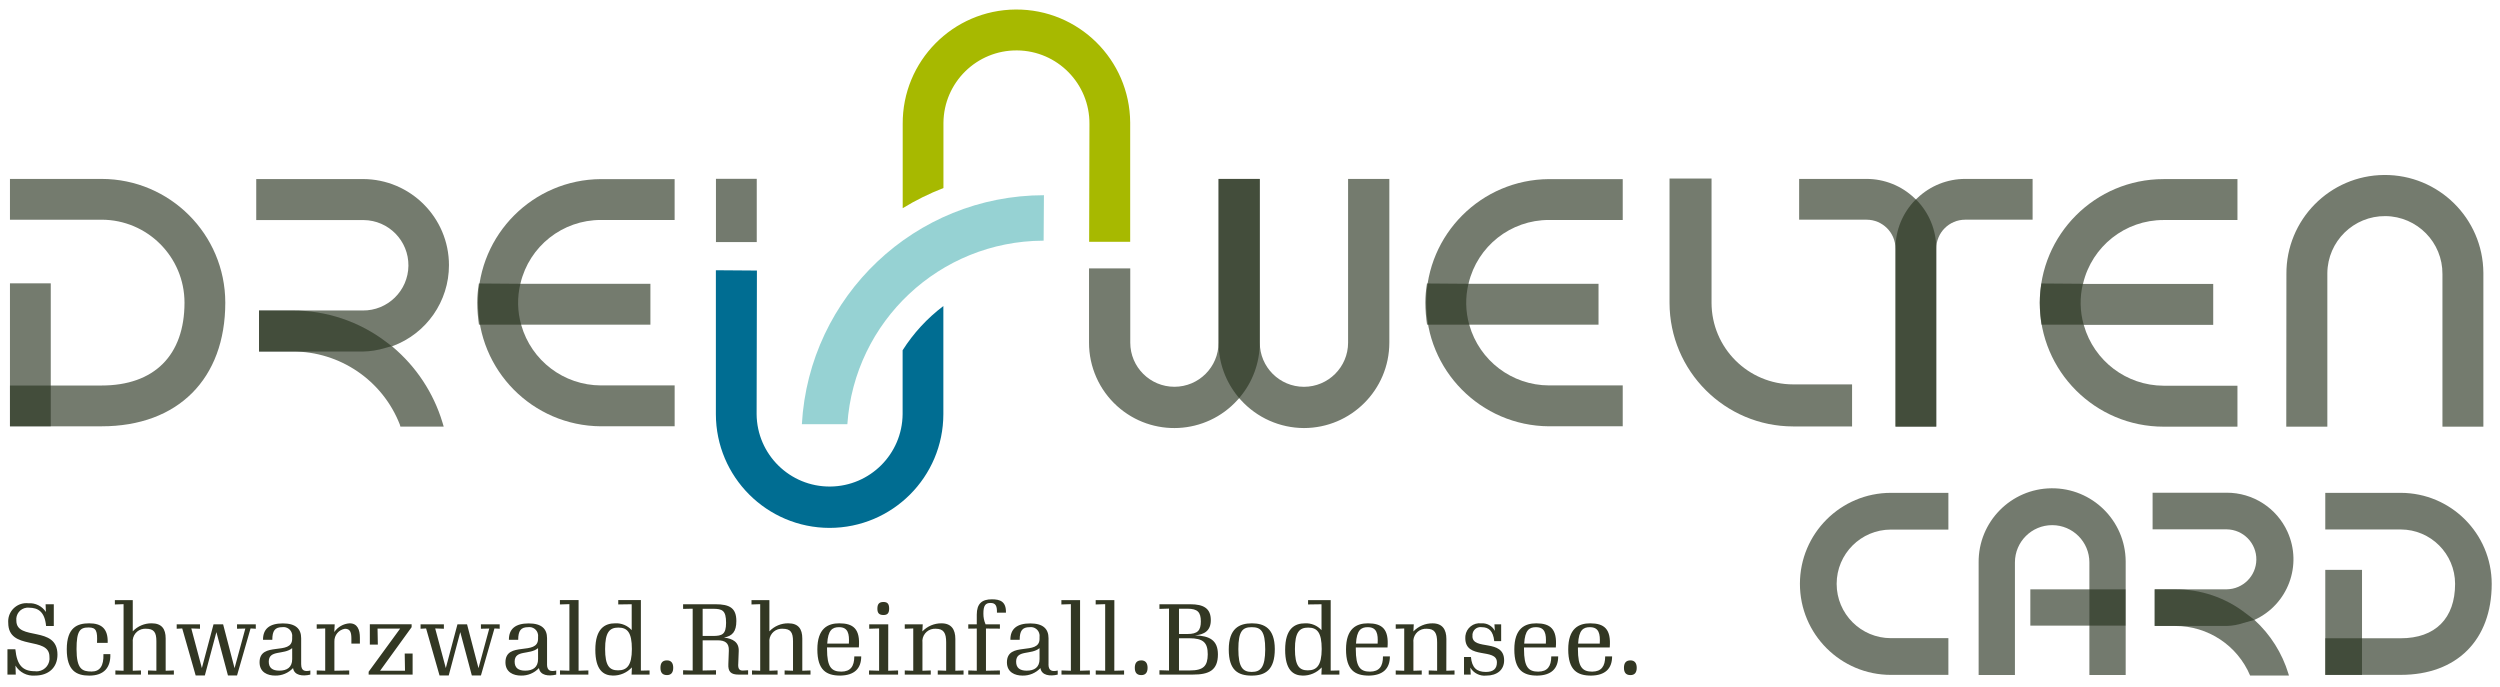 <?xml version="1.0" encoding="utf-8"?>
<!-- Generator: Adobe Illustrator 16.0.4, SVG Export Plug-In . SVG Version: 6.00 Build 0)  -->
<!DOCTYPE svg PUBLIC "-//W3C//DTD SVG 1.1//EN" "http://www.w3.org/Graphics/SVG/1.1/DTD/svg11.dtd">
<svg version="1.1" id="Ebene_1" xmlns="http://www.w3.org/2000/svg" xmlns:xlink="http://www.w3.org/1999/xlink" x="0px" y="0px"
	 width="480.667px" height="132px" viewBox="38.327 32.18 480.667 132" enable-background="new 38.327 32.18 480.667 132"
	 xml:space="preserve">
<g>
	<g>
		<path opacity="0.65" fill="#293421" enable-background="new    " d="M401.892,161.938c-9.665,0-17.5-7.835-17.5-17.5
			s7.835-17.5,17.5-17.5h11.045V134h-11.045c-5.765,0-10.438,4.674-10.438,10.438c0,5.766,4.674,10.439,10.438,10.439l0,0h11.045
			v7.061L401.892,161.938z"/>
		<g>
			<path opacity="0.65" fill="#293421" enable-background="new    " d="M440.047,161.959v-21.645
				c0.004-3.953-3.197-7.162-7.15-7.166c-3.955-0.004-7.162,3.198-7.166,7.152c0,0.005,0,0.01,0,0.014v21.645h-6.979v-21.645
				c-0.065-7.807,6.211-14.188,14.018-14.254c7.807-0.066,14.188,6.209,14.254,14.016c0,0.08,0,0.159,0,0.238v21.645H440.047z"/>
			<rect x="428.694" y="145.491" opacity="0.65" fill="#293421" enable-background="new    " width="18.293" height="6.977"/>
		</g>
		<path opacity="0.65" fill="#293421" enable-background="new    " d="M499.901,126.938h-14.5v7.04h14.5
			c5.773,0.006,10.453,4.686,10.459,10.46c0,6.648-3.812,10.46-10.459,10.46h-7.436v-13.151h-7.064v20.199h7.061v-0.012h7.439
			c10.793,0,17.5-6.705,17.5-17.5C517.387,134.775,509.559,126.948,499.901,126.938z"/>
		<rect x="485.401" y="154.898" opacity="0.65" fill="#293421" enable-background="new    " width="7.061" height="7.039"/>
		<g>
			<path opacity="0.65" fill="#293421" enable-background="new    " d="M478.418,162.067l-0.1-0.335
				c-1.207-3.982-3.469-7.564-6.543-10.366c6.436-2.924,9.283-10.512,6.359-16.948c-2.08-4.578-6.646-7.515-11.674-7.506H452.2
				v7.045h14.26c3.184,0.041,5.73,2.656,5.688,5.84c-0.041,3.125-2.562,5.647-5.688,5.688H452.6v7.047h3.953
				c6.283-0.013,11.959,3.746,14.4,9.535H478.418z"/>
			<g opacity="0.65">
				<path fill="#293421" d="M452.6,152.53v-7.038h3.945c4.875-0.032,9.621,1.566,13.482,4.542l1.746,1.328l-2.113,0.594
					c-1.037,0.352-2.121,0.546-3.215,0.574H452.6z"/>
			</g>
		</g>
	</g>
	<g>
		<path fill="#006D92" d="M197.834,133.677c-12.072-0.015-21.854-9.797-21.868-21.869v-27.67l7.891,0.058l-0.058,27.612
			c0.065,7.752,6.403,13.982,14.154,13.917c7.659-0.064,13.852-6.258,13.917-13.917V99.524c2.08-3.28,4.733-6.159,7.833-8.5v20.784
			C219.689,123.88,209.906,133.663,197.834,133.677z"/>
		<path fill="#96D2D3" d="M192.5,113.738c1.395-24.689,21.811-44.003,46.54-44.025l-0.058,8.742h-0.111
			c-19.849,0.088-36.264,15.481-37.625,35.283H192.5z"/>
		<path fill="#A7B900" d="M247.733,78.666l0.058-22.641c0.065-7.751-6.166-14.088-13.917-14.153s-14.088,6.165-14.154,13.917
			c-0.001,0.078-0.001,0.157,0,0.236v12.307c-2.722,1.054-5.344,2.352-7.833,3.877V56.026c-0.082-12.077,9.643-21.935,21.72-22.016
			c12.078-0.082,21.935,9.643,22.017,21.721c0,0.099,0,0.196,0,0.295v22.641H247.733z"/>
	</g>
	<g>
		<g>
			<g opacity="0.65">
				<path fill="#293421" d="M402.766,114.2V79.975c-0.003-3.065-2.487-5.551-5.553-5.555h-12.971v-7.84h12.971
					c3.419,0.001,6.707,1.315,9.185,3.673l0.289,0.274l0.29-0.274c2.477-2.357,5.764-3.673,9.184-3.673h12.969v7.84h-12.969
					c-3.066,0.004-5.551,2.489-5.554,5.555V114.2H402.766z"/>
			</g>
			<g opacity="0.65">
				<path fill="#293421" d="M402.766,114.2V79.947c-0.005-3.497,1.371-6.855,3.828-9.345l0.093-0.095l0.093,0.095
					c2.456,2.49,3.831,5.848,3.827,9.345V114.2H402.766z"/>
			</g>
		</g>
		<g>
			<g opacity="0.65">
				<path fill="#293421" d="M289.034,114.48c-4.628-0.014-9.035-1.977-12.141-5.406l-0.313-0.344l-0.313,0.344
					c-6.066,6.719-16.43,7.248-23.149,1.183c-3.45-3.114-5.415-7.547-5.407-12.194V83.782h7.928v14.279
					c0.002,4.688,3.804,8.486,8.492,8.484c4.685-0.002,8.482-3.8,8.484-8.484V66.582h7.928v31.479c0,4.688,3.801,8.488,8.488,8.488
					s8.488-3.8,8.488-8.488V66.582h7.932v31.479C305.44,107.125,298.096,114.47,289.034,114.48z"/>
			</g>
			<g opacity="0.65">
				<path fill="#293421" d="M276.477,108.6c-2.486-2.948-3.854-6.68-3.862-10.537v-31.48h7.928v31.479
					c-0.007,3.857-1.375,7.589-3.861,10.537l-0.1,0.122L276.477,108.6z"/>
			</g>
		</g>
		<g opacity="0.65">
			<path fill="#293421" d="M477.901,114.214l0.027-29.319c-0.076-10.457,8.338-18.996,18.797-19.072
				c10.457-0.077,18.996,8.339,19.072,18.796c0,0.092,0,0.185,0,0.276v29.319h-7.869V84.9c0.057-6.111-4.85-11.112-10.961-11.17
				s-11.113,4.85-11.17,10.961c-0.002,0.07-0.002,0.14,0,0.209v29.319L477.901,114.214z"/>
		</g>
		<g opacity="0.65">
			<path fill="#293421" d="M383.1,114.17c-13.127-0.013-23.765-10.65-23.777-23.777V66.505h8.077v23.888
				c0.009,8.666,7.034,15.688,15.7,15.693h11.32v8.084H383.1z"/>
		</g>
		<g opacity="0.65">
			<path fill="#293421" d="M336.138,114.143c-13.124-0.085-23.694-10.793-23.609-23.918c0.085-13.004,10.605-23.524,23.609-23.608
				h14.187v7.857h-14.187c-7.351-0.011-13.745,5.032-15.447,12.184l-0.021,0.088h25V94.6h-24.853l0.024,0.091
				c1.948,6.84,8.185,11.565,15.296,11.592h14.187v7.857L336.138,114.143z"/>
		</g>
		<g opacity="0.65">
			<path fill="#293421" d="M312.7,94.6c-0.206-1.398-0.315-2.81-0.326-4.224c0.006-1.238,0.111-2.473,0.313-3.694l7.979,0.06
				c-0.629,2.588-0.578,5.296,0.147,7.858H312.7z"/>
		</g>
		<g>
			<g opacity="0.65">
				<path fill="#293421" d="M454.307,114.214c-13.143,0-23.799-10.655-23.799-23.8s10.656-23.8,23.799-23.8h14.209v7.869h-14.209
					c-7.361-0.012-13.764,5.039-15.469,12.2l-0.021,0.088h25.039v7.869h-24.893l0.027,0.091c1.949,6.85,8.195,11.584,15.316,11.609
					h14.209v7.869L454.307,114.214z"/>
			</g>
			<g opacity="0.65">
				<path fill="#293421" d="M430.834,94.6c-0.205-1.398-0.314-2.81-0.326-4.224c0.008-1.238,0.113-2.473,0.314-3.694l7.979,0.06
					c-0.629,2.588-0.578,5.296,0.148,7.858H430.834z"/>
			</g>
		</g>
	</g>
	<path fill="#323723" d="M41.471,151.51c-0.143-1.231,0.739-2.346,1.971-2.489c0.171-0.02,0.345-0.02,0.517,0
		c1.615,0.02,2.964,0.685,3.23,3.515h1.482v-4.18h-1.577l0.058,1.482c-0.74-1.13-2.035-1.77-3.382-1.672
		c-1.922-0.204-3.646,1.189-3.849,3.112c-0.022,0.216-0.025,0.433-0.008,0.649c0,5.471,7.922,2.469,7.922,6.515
		c0.178,1.365-0.785,2.615-2.149,2.793c-0.213,0.028-0.43,0.028-0.644,0c-2.355,0-3.457-1.158-3.761-4.217h-1.521v4.863h1.6
		l-0.057-1.729c0.78,1.301,2.231,2.045,3.742,1.919c2.622,0,4.332-1.538,4.332-4.027C49.374,152.346,41.471,155.5,41.471,151.51z
		 M55.948,161.293c-1.823,0-2.906-0.456-2.906-4.312c0-3.571,0.684-4.161,2.337-4.161c1.463,0,1.709,0.7,1.6,2.965h2.052
		c0.094-2.756-1.216-3.762-3.553-3.762c-2.279,0-4.313,0.778-4.313,5c0,4.101,1.843,5.054,4.331,5.054
		c2.831,0,4.123-1.559,4.047-4.123h-1.33C58.285,160.23,57.526,161.293,55.948,161.293z M70.179,154.929
		c0-1.823-0.76-2.906-2.679-2.906c-1.377-0.021-2.701,0.538-3.647,1.539v-6h-3.439v0.836l1.672-0.057v12.8l-1.576-0.057v0.8h4.92
		v-0.8l-1.577,0.057v-5.433c-0.141-1.313,0.81-2.491,2.123-2.633c0.134-0.014,0.27-0.017,0.404-0.009c1.558,0,2.014,0.7,2.014,2.395
		v5.68l-1.615-0.057v0.8h4.977v-0.8l-1.577,0.057V154.929z M83.9,153.067l1.595-0.038l-2.071,7.619l-2.2-8.436h-1.842l-2.242,8.416
		l-2.032-7.618l1.671,0.057v-0.854H72.3v0.854l1.064-0.057l2.584,9.043h1.762l2.223-8.34l2.222,8.34H83.9l2.6-9.043l1.007,0.057
		v-0.854H83.9V153.067z M96.231,159.906v-5.016c0-1.8-1.045-2.85-3.515-2.85c-2.584,0-3.837,1.064-3.818,3.153h1.786
		c0-1.748,0.512-2.431,1.918-2.431c0.917-0.13,1.766,0.509,1.896,1.426c0.021,0.145,0.022,0.291,0.004,0.436v0.38
		c0,3.324-6.269,0.38-6.269,4.521c0,1.938,1.577,2.546,2.982,2.546c1.306,0.036,2.565-0.49,3.458-1.443
		c0.227,1.425,1.823,1.615,3.324,1.254V161.1c-1.079,0.25-1.762,0.061-1.762-1.193H96.231z M94.506,158.9
		c0,1.596-1.007,2.223-2.47,2.223c-1.292,0-2.033-0.514-2.033-1.729c0-2.337,2.907-1.254,4.5-2.6L94.506,158.9z M105.545,152.023
		c-1.186,0.075-2.271,0.691-2.944,1.671l0.076-1.481H99.22v0.854l1.634-0.057v8.131l-1.634-0.057v0.8h6.25v-0.8l-2.85,0.057v-5.6
		c-0.05-1.221,0.825-2.284,2.033-2.471c1.064,0,1.235,0.779,1.235,1.957v0.894h1.634V154.8
		C107.522,153.238,107.046,152.023,105.545,152.023z M116.196,161.141h-4.787l6.06-8.377v-0.552h-8.035v3.899h1.538l-0.057-3.077
		h4.351l-6.061,8.3v0.551h8.454v-4.047h-1.519L116.196,161.141z M130.796,153.067l1.6-0.038l-2.071,7.619l-2.2-8.436h-1.842
		l-2.242,8.416L122,153.01l1.672,0.057v-0.854h-4.483v0.854l1.063-0.057l2.584,9.043h1.764l2.222-8.34l2.223,8.34h1.748l2.6-9.043
		l1.007,0.057v-0.854h-3.61L130.796,153.067z M143.507,159.906v-5.015c0-1.8-1.045-2.85-3.515-2.85
		c-2.584,0-3.836,1.064-3.818,3.153h1.786c0-1.748,0.513-2.431,1.918-2.431c0.918-0.129,1.767,0.51,1.896,1.428
		c0.021,0.144,0.022,0.289,0.004,0.434v0.38c0,3.324-6.27,0.38-6.27,4.521c0,1.938,1.577,2.546,2.982,2.546
		c1.306,0.036,2.565-0.49,3.459-1.443c0.227,1.425,1.823,1.615,3.324,1.254V161.1c-1.086,0.25-1.773,0.061-1.773-1.193
		L143.507,159.906z M141.779,158.9c0,1.596-1.007,2.223-2.47,2.223c-1.292,0-2.033-0.514-2.033-1.729c0-2.337,2.907-1.254,4.5-2.6
		L141.779,158.9z M149.57,147.558h-3.591v0.836l1.824-0.057v12.8l-1.805-0.057v0.8h5.452v-0.8l-1.88,0.057V147.558z
		 M161.547,147.558h-4.35v0.836l2.584-0.038v4.978c-0.807-0.892-1.973-1.373-3.173-1.311c-1.938,0-3.819,0.949-3.819,5.09
		c0,3.857,1.52,4.94,3.382,4.959c1.385,0.017,2.711-0.557,3.648-1.576l-0.058,1.387h3.458v-0.8l-1.672,0.038V147.558z
		 M157.158,161.066c-1.652,0-2.488-0.874-2.488-4.1c0-3.227,0.855-4.123,2.546-4.123c1.709,0,2.6,0.894,2.6,4.123
		c-0.001,3.187-0.97,4.1-2.662,4.1H157.158z M166.564,159.147c-0.912,0-1.254,0.55-1.254,1.424s0.342,1.406,1.254,1.406
		c0.836,0,1.2-0.532,1.2-1.406s-0.364-1.424-1.204-1.424H166.564z M180.264,159.906l0.095-2.525c0.076-1.73-1.121-2.413-2.831-2.622
		c1.615-0.285,2.375-1.159,2.375-3.173c0-2.507-1.292-3.229-4.028-3.229h-6.212v0.894l1.843-0.038V161.1l-1.843-0.057v0.836h6.327
		v-0.836l-2.566,0.057v-5.81h2.85c1.425,0,2.242,0.475,2.185,1.976l-0.095,2.584c-0.077,1.462,0.475,2.05,2.033,2.032h1.766v-0.836
		l-1.006,0.057c-0.633,0.02-0.937-0.303-0.899-1.196L180.264,159.906z M175.381,154.454h-1.957v-5.225h1.957
		c1.824,0,2.546,0.3,2.546,2.7c-0.006,2.22-0.747,2.524-2.552,2.524H175.381z M192.581,154.929c0-1.823-0.76-2.906-2.679-2.906
		c-1.377-0.02-2.701,0.538-3.648,1.539v-6h-3.438v0.836l1.672-0.057v12.8l-1.577-0.057v0.8h4.92v-0.8l-1.577,0.057v-5.433
		c-0.141-1.313,0.81-2.491,2.123-2.633c0.135-0.014,0.271-0.017,0.406-0.009c1.557,0,2.013,0.7,2.013,2.395v5.68l-1.615-0.057v0.8
		h4.978v-0.8l-1.577,0.057V154.929z M200.113,161.312c-1.919,0-2.774-0.854-2.774-4.331v-0.323h6.117
		c0.3-3.571-1.083-4.635-3.761-4.635c-2.2,0-4.218,0.969-4.218,5.015c0,4.009,1.748,5.034,4.407,5.034
		c2.679-0.037,4.028-1.329,4.028-3.685h-1.33c-0.01,1.918-0.732,2.906-2.482,2.925H200.113z M199.657,152.764
		c1.728,0,1.994,1.291,1.881,3.153h-4.162c0.143-2.584,0.979-3.153,2.271-3.153H199.657z M208.196,150.427
		c0.779,0,1.083-0.38,1.083-1.235c0-0.875-0.3-1.272-1.083-1.272c-0.836,0-1.178,0.399-1.178,1.272
		c-0.01,0.855,0.332,1.235,1.168,1.235H208.196z M209.108,152.212h-3.658v0.854l1.9-0.057v8.131l-1.938-0.057v0.8H211v-0.8
		l-1.9,0.057L209.108,152.212z M222.008,155.024c0-1.805-0.76-3-2.659-3c-1.391-0.014-2.726,0.551-3.685,1.558l0.076-1.368h-3.458
		v0.854l1.633-0.057v8.131l-1.633-0.057v0.8h5v-0.8l-1.6,0.057v-5.376c-0.16-1.324,0.784-2.527,2.108-2.688
		c0.146-0.017,0.292-0.021,0.438-0.013c1.558,0,2.014,0.836,2.014,2.622v5.452l-1.616-0.057v0.8h4.959v-0.8l-1.577,0.057V155.024z
		 M228.773,148.109c0.931,0,1.272,0.494,1.234,1.862h1.729c0.057-2.128-1.1-2.565-2.7-2.565c-1.919,0-2.907,0.837-2.907,2.945v1.861
		h-1.634v0.836l1.634-0.02v8.112l-1.634-0.057v0.8h6.08v-0.8l-2.679,0.057v-8.112l2.679,0.02v-0.836h-2.755
		c-0.286-0.646-0.429-1.346-0.418-2.052c-0.008-1.576,0.41-2.052,1.36-2.052H228.773z M239.925,159.909v-5.016
		c0-1.8-1.045-2.85-3.514-2.85c-2.584,0-3.837,1.064-3.819,3.154h1.786c0-1.748,0.513-2.432,1.918-2.432
		c0.918-0.129,1.767,0.51,1.896,1.428c0.021,0.144,0.022,0.289,0.004,0.434v0.38c0,3.324-6.27,0.38-6.27,4.521
		c0,1.938,1.577,2.547,2.983,2.547c1.306,0.035,2.564-0.491,3.458-1.444c0.227,1.425,1.823,1.615,3.324,1.254V161.1
		c-1.091,0.25-1.777,0.061-1.777-1.193L239.925,159.909z M238.197,158.903c0,1.596-1.007,2.223-2.47,2.223
		c-1.292,0-2.033-0.514-2.033-1.729c0-2.337,2.907-1.254,4.5-2.6L238.197,158.903z M245.988,147.561h-3.591v0.836l1.824-0.057v12.8
		l-1.805-0.057v0.8h5.453v-0.8l-1.881,0.057L245.988,147.561z M252.581,147.561h-3.591v0.836l1.824-0.057v12.8L249,161.084v0.8
		h5.452v-0.8l-1.88,0.057L252.581,147.561z M257.767,159.15c-0.912,0-1.254,0.551-1.254,1.425s0.342,1.405,1.254,1.405
		c0.836,0,1.2-0.531,1.2-1.405s-0.375-1.428-1.211-1.428L257.767,159.15z M268.067,154.343c1.824-0.152,3.059-0.912,3.059-2.926
		c0-2.279-1.406-3.059-3.952-3.059h-5.926v0.894l1.842-0.058V161.1l-1.842-0.057v0.836h6.439c3.1,0,4.807-0.816,4.807-3.9
		c-0.016-2.688-1.574-3.562-4.443-3.639L268.067,154.343z M265.008,149.214h1.634c1.957,0,2.566,0.684,2.566,2.45
		c0,1.729-0.609,2.413-2.566,2.413h-1.634V149.214z M267.136,161.087h-2.128v-6.193h1.957c2.717,0,3.572,0.836,3.572,3.101
		c-0.016,2.216-0.814,3.09-3.417,3.09L267.136,161.087z M279.022,152.026c-2.432,0-4.445,0.987-4.445,5.034
		c0,3.97,1.766,5.016,4.388,5.016c2.661,0,4.464-1.101,4.464-5.11c-0.017-3.974-2.011-4.942-4.423-4.942L279.022,152.026z
		 M279.022,161.372c-1.748,0-2.6-0.874-2.6-4.389c0-3.5,0.835-4.217,2.564-4.217c1.748,0,2.601,0.721,2.601,4.273
		c-0.016,3.436-0.871,4.329-2.581,4.329L279.022,161.372z M294.176,147.561h-4.35v0.836l2.584-0.038v4.978
		c-0.808-0.892-1.973-1.373-3.174-1.311c-1.938,0-3.818,0.949-3.818,5.091c0,3.856,1.52,4.939,3.381,4.959
		c1.385,0.016,2.711-0.558,3.648-1.577l-0.058,1.387h3.458v-0.8l-1.672,0.038V147.561z M289.788,161.069
		c-1.652,0-2.488-0.874-2.488-4.1s0.854-4.123,2.545-4.123c1.71,0,2.601,0.894,2.601,4.123c-0.013,3.184-0.981,4.097-2.673,4.097
		L289.788,161.069z M301.775,161.315c-1.919,0-2.772-0.854-2.772-4.331v-0.323h6.098c0.3-3.571-1.082-4.635-3.762-4.635
		c-2.199,0-4.217,0.969-4.217,5.015c0,4.009,1.748,5.035,4.406,5.035c2.68-0.038,4.028-1.33,4.028-3.686h-1.329
		c0.002,1.915-0.721,2.903-2.469,2.922L301.775,161.315z M301.319,152.767c1.729,0,1.994,1.291,1.881,3.153h-4.16
		c0.135-2.587,0.971-3.156,2.26-3.156L301.319,152.767z M316.418,155.027c0-1.805-0.758-3-2.658-3
		c-1.391-0.014-2.726,0.551-3.686,1.558l0.075-1.368h-3.47v0.854l1.634-0.057v8.131l-1.634-0.057v0.8h5v-0.8l-1.6,0.057v-5.376
		c-0.16-1.324,0.783-2.527,2.107-2.687c0.146-0.018,0.292-0.022,0.438-0.014c1.559,0,2.015,0.836,2.015,2.622v5.452l-1.615-0.057
		v0.8h4.959v-0.8l-1.577,0.057L316.418,155.027z M321.44,154.495c-0.108-0.849,0.492-1.625,1.34-1.733
		c0.143-0.018,0.285-0.017,0.428,0.005c1.33,0,2.199,0.684,2.412,2.678h1.33v-3.229h-1.291l0.075,1.254
		c-0.5-0.958-1.522-1.525-2.601-1.443c-1.508-0.183-2.877,0.892-3.061,2.399c-0.018,0.149-0.023,0.3-0.017,0.45
		c0,4.2,6.079,1.8,6.079,4.653c0,1.235-0.7,1.844-2.127,1.844c-1.786,0-2.678-0.836-2.869-2.869h-1.33v3.382h1.292l-0.076-1.349
		c0.624,1.063,1.813,1.665,3.04,1.539c2.107,0,3.457-1.101,3.457-2.945c-0.016-4.22-6.096-1.809-6.096-4.638L321.44,154.495z
		 M334.116,161.315c-1.919,0-2.773-0.854-2.773-4.331v-0.323h6.117c0.299-3.571-1.084-4.635-3.762-4.635
		c-2.199,0-4.218,0.969-4.218,5.015c0,4.009,1.748,5.035,4.407,5.035c2.679-0.038,4.027-1.33,4.027-3.686h-1.33
		c-0.013,1.915-0.734,2.903-2.484,2.922L334.116,161.315z M333.661,152.767c1.728,0,1.993,1.291,1.881,3.153h-4.162
		c0.14-2.587,0.976-3.156,2.268-3.156L333.661,152.767z M344.482,161.315c-1.919,0-2.772-0.854-2.772-4.331v-0.323h6.115
		c0.301-3.571-1.082-4.635-3.761-4.635c-2.2,0-4.218,0.969-4.218,5.015c0,4.009,1.748,5.035,4.406,5.035
		c2.68-0.038,4.029-1.33,4.029-3.686h-1.33c-0.013,1.915-0.736,2.903-2.482,2.922L344.482,161.315z M344.026,152.767
		c1.729,0,1.994,1.291,1.881,3.153h-4.16c0.139-2.587,0.975-3.156,2.267-3.156L344.026,152.767z M351.814,159.15
		c-0.912,0-1.254,0.551-1.254,1.425c0,0.873,0.342,1.405,1.254,1.405c0.836,0,1.2-0.532,1.2-1.405c0-0.874-0.377-1.428-1.215-1.428
		L351.814,159.15z"/>
	<g>
		<g opacity="0.65">
			<path fill="#293421" d="M40.242,114.146V106.3H57.86c10.131,0,15.941-5.811,15.941-15.941
				c-0.012-8.798-7.143-15.927-15.941-15.937H40.242V66.58H57.86c13.129,0.014,23.769,10.653,23.783,23.782
				c0,14.67-9.113,23.783-23.783,23.783H40.242z"/>
		</g>
		<g opacity="0.65">
			<path fill="#293421" d="M153.848,114.143c-13.125-0.085-23.695-10.793-23.609-23.918c0.084-13.004,10.605-23.524,23.609-23.608
				h14.187v7.857h-14.187c-7.351-0.011-13.746,5.032-15.448,12.184l-0.021,0.088h25V94.6h-24.851l0.025,0.091
				c1.948,6.841,8.187,11.568,15.3,11.592h14.187v7.857L153.848,114.143z"/>
		</g>
		<g opacity="0.65">
			<path fill="#293421" d="M130.412,94.6c-0.207-1.398-0.315-2.81-0.327-4.224c0.007-1.238,0.112-2.473,0.314-3.694l7.979,0.06
				c-0.629,2.588-0.578,5.296,0.148,7.858H130.412z"/>
		</g>
		<g opacity="0.65">
			<rect x="40.242" y="86.656" fill="#293421" width="7.843" height="27.488"/>
		</g>
		<g opacity="0.65">
			<path fill="#293421" d="M115.309,114.2l-0.111-0.4c-3.319-8.484-11.508-14.059-20.618-14.036h-6.451v-7.887h19.939
				c4.801,0.051,8.734-3.799,8.786-8.6c0.052-4.801-3.798-8.734-8.599-8.785c-0.062-0.001-0.125-0.001-0.187,0H87.594v-7.887h20.474
				c9.151-0.006,16.574,7.407,16.581,16.558c0.004,6.945-4.322,13.155-10.837,15.558l-0.115,0.042l0.094,0.079
				c4.543,3.81,7.879,8.859,9.6,14.534l0.244,0.819L115.309,114.2z"/>
		</g>
		<g opacity="0.65">
			<path fill="#293421" d="M88.128,99.77v-7.887h6.45c6.52-0.022,12.865,2.113,18.044,6.074l1.019,0.775l-1.232,0.346
				c-1.408,0.435-2.871,0.667-4.344,0.691H88.128z"/>
		</g>
		<rect x="175.98" y="66.56" opacity="0.65" fill="#293421" enable-background="new    " width="7.845" height="12.164"/>
	</g>
</g>
<g>
	<g opacity="0.3">
		<rect x="176.095" y="67.196" fill="none" width="43.654" height="47.635"/>
	</g>
	<g opacity="0.3">
		<rect x="176.095" y="67.196" fill="none" width="43.853" height="66.5"/>
	</g>
</g>
</svg>
